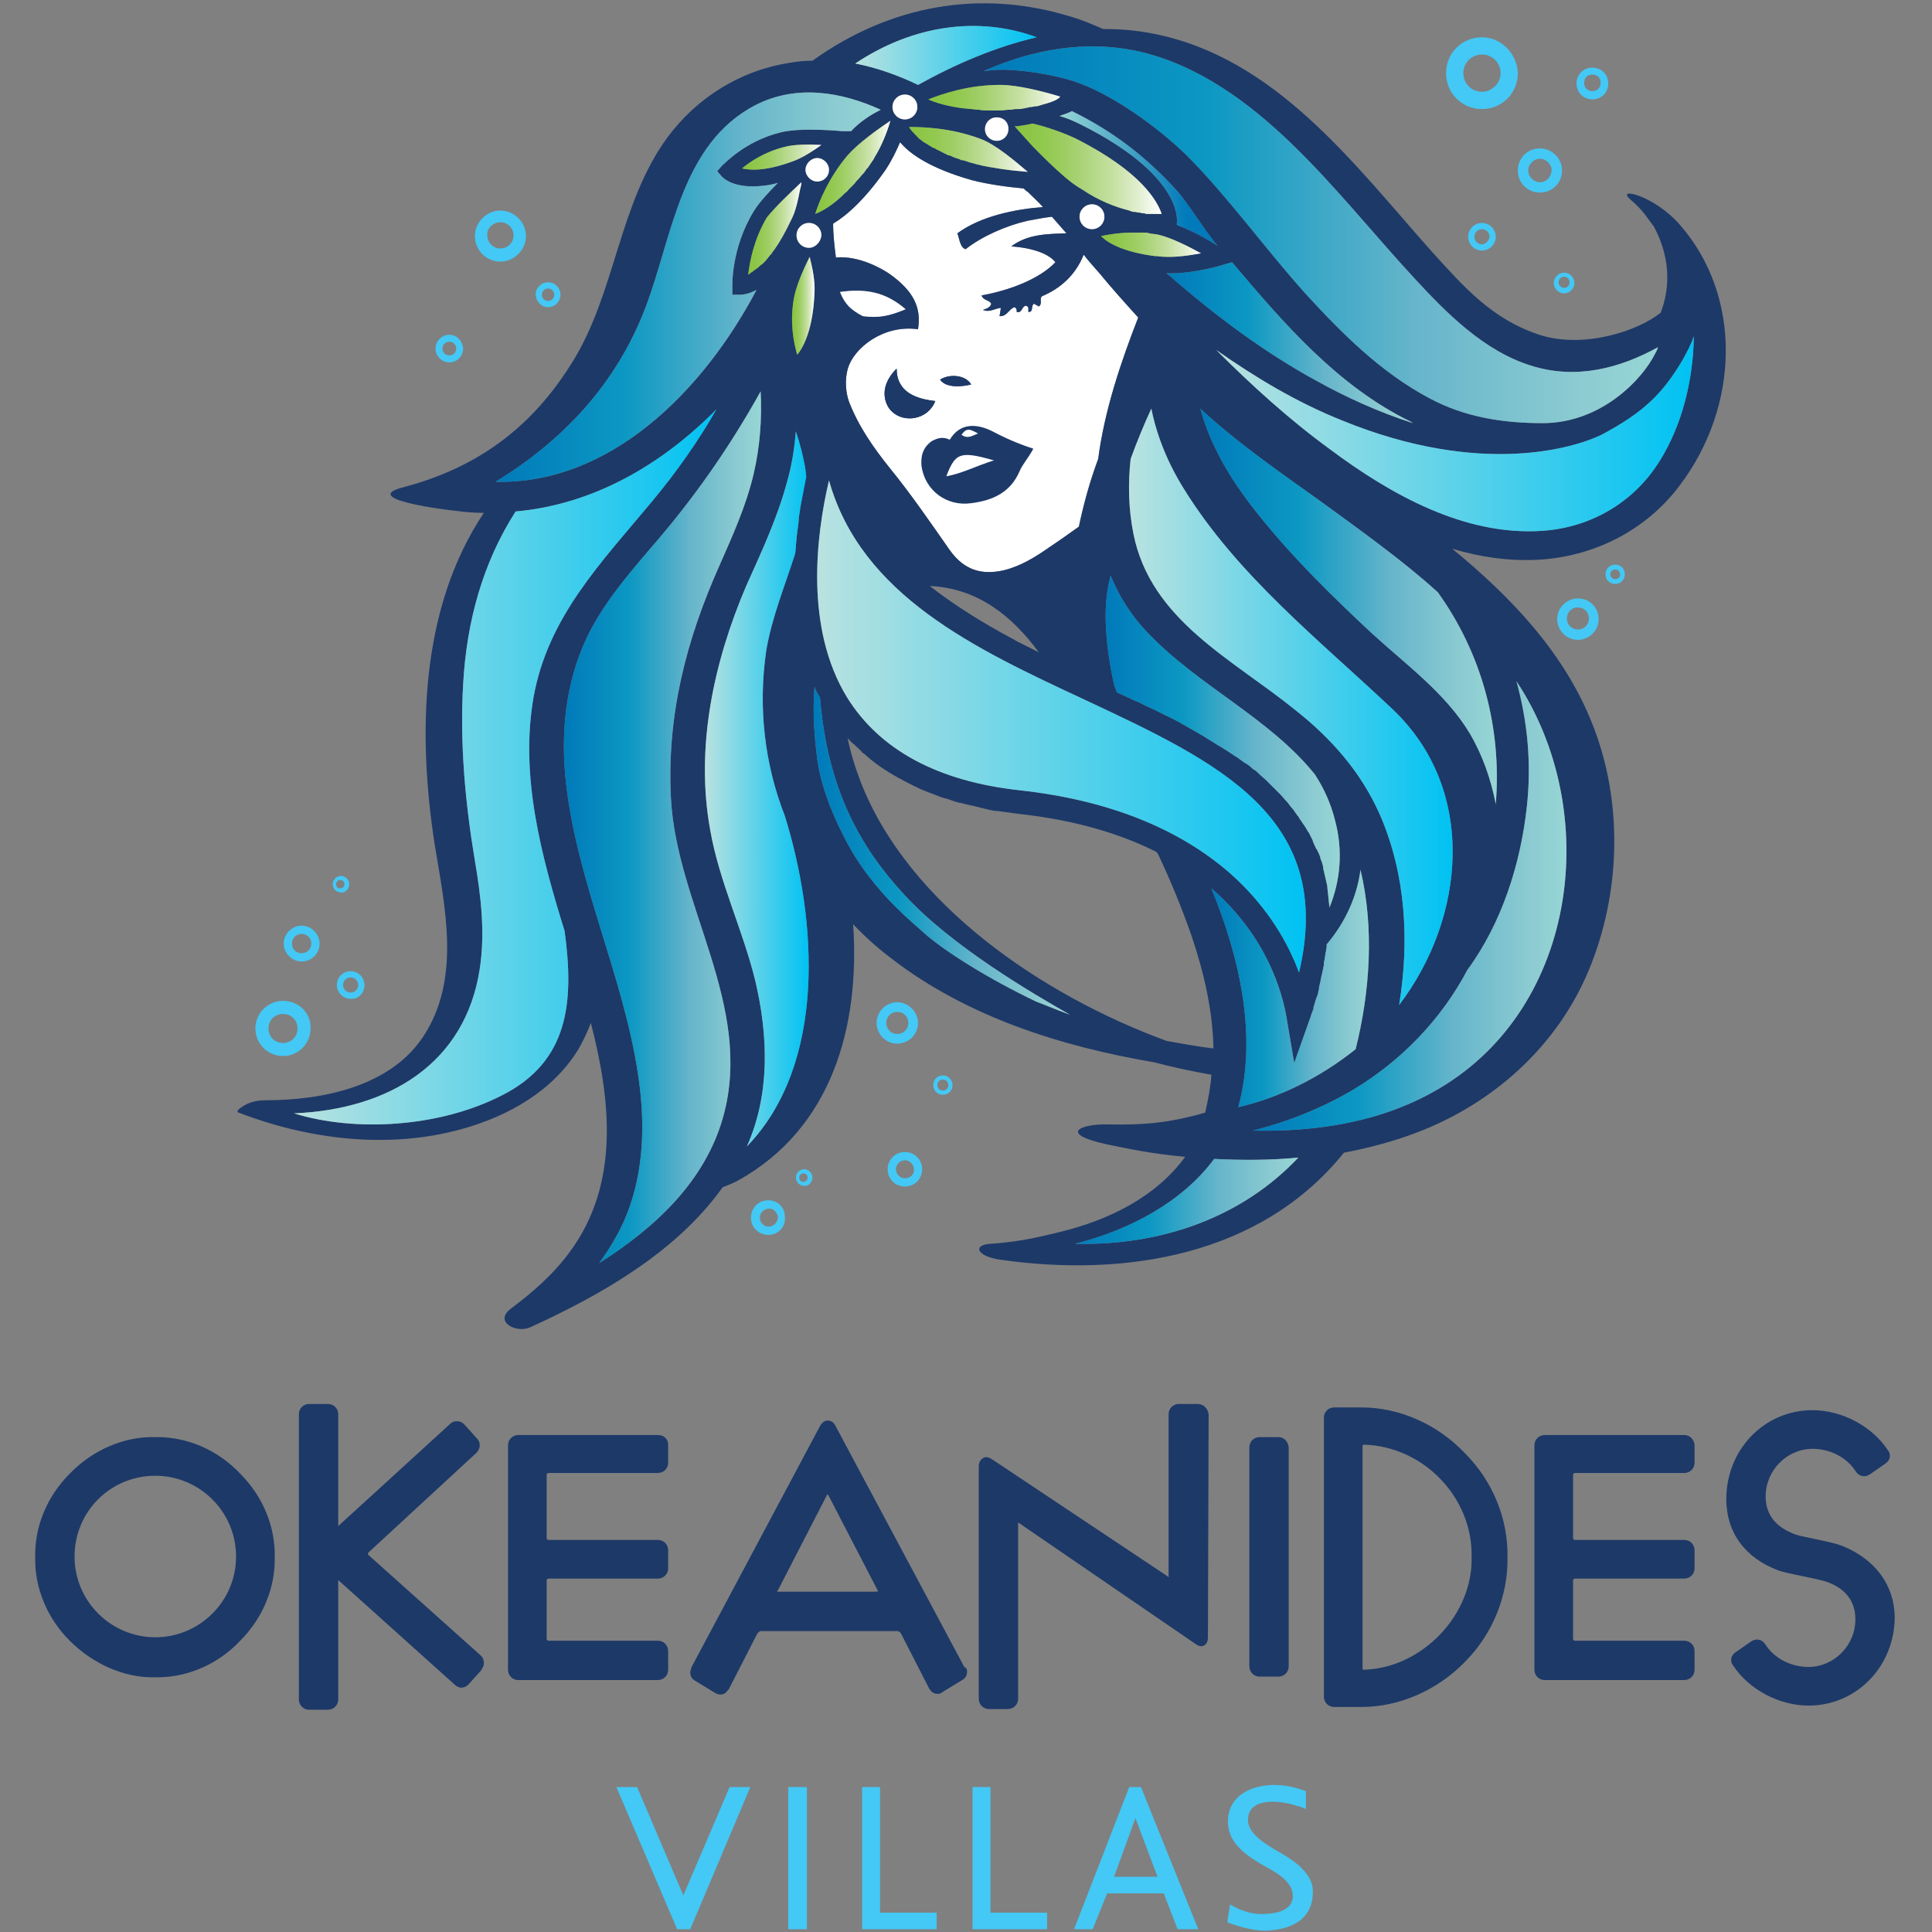 <?xml version="1.0" encoding="utf-8"?>
<!-- Generator: Adobe Illustrator 27.0.1, SVG Export Plug-In . SVG Version: 6.00 Build 0)  -->
<svg version="1.1" id="Layer_1" xmlns="http://www.w3.org/2000/svg" xmlns:xlink="http://www.w3.org/1999/xlink" x="0px" y="0px"
	 viewBox="0 0 279.9 279.9" style="enable-background:new 0 0 279.9 279.9;" xml:space="preserve">
<rect x="0" y="0" width="279.9" height="279.9" fill="#808080" stroke="none"/>
<style type="text/css">
	.st0{fill:#FFFFFF;}
	.st1{fill:#44C8F5;}
	.st2{fill:#1D3968;}
	.st3{fill:url(#SVGID_1_);}
	.st4{fill:url(#SVGID_00000152236717806203088580000015837665288961893551_);}
	.st5{fill:url(#SVGID_00000175300062962699701390000001578951748957063311_);}
	.st6{fill:url(#SVGID_00000131348066887330024010000010881932839624610197_);}
	.st7{fill:url(#SVGID_00000131330255042476111380000013822487348643154111_);}
	.st8{fill:url(#SVGID_00000099643258777098254980000014393004511262992259_);}
	.st9{fill:url(#SVGID_00000019658256806549938380000013876701755256243863_);}
	.st10{fill:url(#SVGID_00000053517995788151596870000011292956193632007298_);}
	.st11{fill:url(#SVGID_00000093160696332976335720000012213855576614992051_);}
	.st12{fill:url(#SVGID_00000122705871910318186040000008935605103627773104_);}
	.st13{fill:url(#SVGID_00000055706560388345503930000006224609815391750538_);}
	.st14{fill:url(#SVGID_00000009591125897659596010000009569510274455474576_);}
	.st15{fill:url(#SVGID_00000061457788751497711920000008996456004860926614_);}
	.st16{fill:url(#SVGID_00000069369994957838221270000002262334807391221666_);}
	.st17{fill:url(#SVGID_00000061470595461349964720000004997283901856578193_);}
	.st18{fill:url(#SVGID_00000141451119572083184380000008268475113918451329_);}
	.st19{fill:url(#SVGID_00000165228664649869511470000016459241737616290450_);}
	.st20{fill:url(#SVGID_00000105399566365413011440000005648084402682056860_);}
	.st21{fill:url(#SVGID_00000097471240335750085270000004307536484879436473_);}
	.st22{fill:url(#SVGID_00000027580364340578873530000000338815249067532964_);}
	.st23{fill:url(#SVGID_00000035519503681852832340000004638779555784034485_);}
	.st24{fill:url(#SVGID_00000133514322846554728840000016577826730748045984_);}
	.st25{fill:url(#SVGID_00000000921254317514034000000017577872341369314460_);}
	.st26{fill:url(#SVGID_00000031193389839881992860000002132742794899580084_);}
	.st27{fill:url(#SVGID_00000138554658431445141290000015959356047105086893_);}
</style>
<path class="st0" d="M130.4,20.6c1.4,1.7,4.4,3.8,10.4,5.5c2.3,0.6,5.2,1,7.5,1.2c0.2,0.2,0.4,0.4,0.6,0.5c0.7,0.7,1.5,1.4,2.2,2.2
	c-4,0.3-9,1.3-12.4,3.8c0.3,0.8,0.4,2.1,1.2,2.3c2.4-1.9,5.9-3.4,8.9-4.1c1.5-0.3,2.7-0.5,3.6-0.6c0.7,0.8,1.4,1.6,2.1,2.4
	c-2.8,0.1-5.6,0.1-8,1.9c0,0,4.8,0.2,6.4,2.3c-2.4,2.5-6.8,4.1-10.7,4.8c0.3,0.8,1.1,0.6,1.4,1.2c-0.1,0.5-0.6,0.7-1.2,0.9
	c1,0.4,1.7-0.2,2.6-0.3c-0.1,0.5-0.1,0.8-0.2,1.2c1.1,0.1,1.4-1.1,2.2-1.3c0.3,0.2,0.3,0.4,0.3,0.7c0.8,0.2,0.7-0.8,1.3-0.9
	c0.6,0.1,0.3,0.6,0.4,0.9c0.8,0,0.3-0.9,0.8-1.2c0.2,0.1,0.5,0.3,0.7,0.4c0.6-0.4,0-1.2,0.5-1.5c2.6-1.1,4.8-3,6-6
	c0.7,0.9,1.5,1.8,2.3,2.7c1.8,2.2,3.7,4.3,5.6,6.4c-2.5,6.4-4.9,13.5-5.8,20.5c-1.2,3.2-2.1,6.5-2.8,9.8c-1.4,1-2.8,2-4.3,3
	c-2,1.4-4.1,2.7-6.5,3.3c-3.4,0.8-5.9-0.1-7.9-2.9c-2.8-4-5.6-8.1-8.7-11.9c-2.4-3-4.5-6-5.9-9.6c-0.5-1.4-0.6-3.2-0.2-4.7
	c0.9-3.2,5.3-6.5,10.2-5.8c0.5-3.1-0.6-5.5-4.1-8c-1-0.7-4.4-2.7-7.8-2.4c-0.2-1.6-0.4-3.3-0.4-4.9c2-1.2,4.6-3.5,7.6-7.8
	C129.1,23.4,129.8,22,130.4,20.6z"/>
<g>
	<polygon class="st1" points="99,274.6 92.3,258.9 89.3,258.9 98.1,279.5 100,279.5 108.7,258.9 105.7,258.9 	"/>
	<rect x="114.2" y="258.9" class="st1" width="2.7" height="20.6"/>
	<polygon class="st1" points="127.5,258.9 124.9,258.9 124.9,279.5 135.7,279.5 135.7,277.1 127.5,277.1 	"/>
	<polygon class="st1" points="143.5,258.9 140.9,258.9 140.9,279.5 151.7,279.5 151.7,277.1 143.5,277.1 	"/>
	<path class="st1" d="M163.6,258.9l-8,20.6h2.7l2.1-5.2h8.2l2,5.2h3l-8.3-20.6H163.6z M161.4,271.9l3.1-8.5l3.2,8.5H161.4z"/>
	<path class="st1" d="M185.8,268.6c-1.7-1-5-2.7-5-4.9c0-3.5,4.9-2.8,7-2.1c0.5,0.1,1,0.3,1.4,0.5v-2.6c-1.6-0.6-3.1-0.9-4.6-0.9
		c-3.4,0-6.7,1.6-6.7,5.3c0,2.9,2.2,4.6,4.7,6.1c1.7,1,4.7,2.3,4.7,4.7c0,2.4-3.2,2.6-4.6,2.6c-1.5,0-3.2-0.6-4.5-1.4l-0.4,2.6
		c1.6,0.6,3.7,1.2,5.3,1.2c2.4,0,7.1-0.7,7.1-5.6C190.3,271.6,187.7,269.7,185.8,268.6z"/>
</g>
<g>
	<path class="st2" d="M95.3,207.9H75.1c-0.8,0-1.5,0.6-1.5,1.5v32.5c0,0.8,0.6,1.5,1.5,1.5h20.2c0.8,0,1.5-0.6,1.5-1.5v-2.7
		c0-0.8-0.6-1.5-1.5-1.5H79.5c-0.2,0-0.3-0.1-0.3-0.3V229c0-0.2,0.1-0.3,0.3-0.3h15.8c0.8,0,1.5-0.6,1.5-1.5v-2.6
		c0-0.8-0.6-1.5-1.5-1.5H79.5c-0.2,0-0.3-0.1-0.3-0.3v-9.1c0-0.2,0.1-0.3,0.3-0.3h15.8c0.8,0,1.5-0.6,1.5-1.5v-2.6
		C96.8,208.5,96.2,207.9,95.3,207.9z"/>
	<path class="st2" d="M244,207.9h-20.2c-0.8,0-1.5,0.6-1.5,1.5v32.5c0,0.8,0.6,1.5,1.5,1.5H244c0.8,0,1.5-0.6,1.5-1.5v-2.7
		c0-0.8-0.6-1.5-1.5-1.5h-15.8c-0.2,0-0.3-0.1-0.3-0.3V229c0-0.2,0.1-0.3,0.3-0.3H244c0.8,0,1.5-0.6,1.5-1.5v-2.6
		c0-0.8-0.6-1.5-1.5-1.5h-15.8c-0.2,0-0.3-0.1-0.3-0.3v-9.1c0-0.2,0.1-0.3,0.3-0.3H244c0.8,0,1.5-0.6,1.5-1.5v-2.6
		C245.4,208.5,244.8,207.9,244,207.9z"/>
	<path class="st2" d="M139.7,241.5l-18.7-35c-0.1-0.2-0.4-0.7-1.1-0.7c-0.6,0-1,0.6-1.1,0.8l-18.6,34.9l-0.1,0.3
		c0,0.2-0.1,0.3-0.1,0.5c0,0.5,0.2,0.9,0.7,1.2l2.8,1.7c0.3,0.2,0.6,0.3,0.9,0.3c0.7,0,1-0.6,1.2-0.8l4.1-8c0.2-0.3,0.4-0.4,0.6-0.4
		h19.6c0.4,0,0.5,0.2,0.6,0.3l4.1,8c0.4,0.7,0.9,0.8,1.2,0.8c0.4,0,0.6-0.1,0.8-0.3l2.8-1.7c0.5-0.3,0.7-0.7,0.7-1.2
		c0-0.2,0-0.3-0.1-0.5L139.7,241.5z M127.2,230.5c0,0-0.1,0.1-0.2,0.1h-14.2c-0.1,0-0.2,0-0.2,0l0,0l0,0l0,0c0-0.1,0-0.1,0.1-0.2
		l7.1-13.8c0-0.1,0.1-0.1,0.1-0.1s0,0.1,0.1,0.1L127.2,230.5C127.2,230.4,127.2,230.5,127.2,230.5z"/>
	<path class="st2" d="M22.8,208.2c-0.1,0-0.2,0-0.3,0c-4.5-0.1-9,1.8-12.4,5.3c-3.3,3.3-5.1,7.7-5,12.1c-0.1,4.4,1.7,8.8,5,12.1
		s7.7,5.3,12,5.3c0.1,0,0.2,0,0.3,0c0.1,0,0.2,0,0.4,0l0,0c4.4,0,8.8-1.9,12-5.3c3.3-3.3,5.1-7.7,5-12.1c0.1-4.4-1.7-8.8-5-12.1
		C31.6,210.1,27.2,208.2,22.8,208.2z M22.5,237.2c-6.4,0-11.7-5.2-11.7-11.7s5.2-11.7,11.7-11.7c6.4,0,11.7,5.2,11.7,11.7
		S28.9,237.2,22.5,237.2z"/>
	<path class="st2" d="M69.6,239.8l-16.2-14.5c-0.1-0.1-0.1-0.2-0.1-0.2c0-0.1,0.1-0.2,0.1-0.2L69,210.5c0.3-0.3,0.5-0.7,0.5-1.1
		c0-0.4-0.1-0.7-0.4-1l-1.8-2c-0.2-0.2-0.5-0.5-1.1-0.5c-0.4,0-0.7,0.1-1,0.4L49.1,221l-0.1,0.1V221v-16.1c0-0.8-0.6-1.5-1.5-1.5
		h-2.7c-0.8,0-1.5,0.6-1.5,1.5v41.3c0,0.8,0.6,1.5,1.5,1.5h2.7c0.8,0,1.5-0.6,1.5-1.5V229c0-0.1,0-0.1,0-0.1l0.1,0.1l16.7,15
		c0.3,0.3,0.7,0.5,1,0.5c0.6,0,0.9-0.3,1.1-0.5l1.8-2l0.1-0.2c0.2-0.3,0.3-0.5,0.3-0.9C70.1,240.2,69.7,239.9,69.6,239.8z"/>
	<path class="st2" d="M197.2,203.9c-0.1,0-0.3,0-0.4,0h-3.5c-0.8,0-1.5,0.6-1.5,1.5v40.4c0,0.8,0.6,1.5,1.5,1.5h3.5
		c0.1,0,0.3,0,0.4,0c5.5,0,11-2.4,15-6.5c4.1-4.1,6.3-9.7,6.2-15.2c0.1-5.5-2.1-11-6.2-15.1C208.2,206.3,202.7,203.9,197.2,203.9z
		 M197.7,241.9c-0.3,0-0.3,0-0.3-0.3v-32c0-0.3,0-0.3,0.3-0.3c8.6,0.3,15.7,7.7,15.5,16.3C213.4,233.9,206.1,241.6,197.7,241.9z"/>
	<path class="st2" d="M173.5,203.4h-2.7c-0.8,0-1.5,0.6-1.5,1.5v23.4c0,0.1,0,0.2,0,0.2s-0.1,0-0.1-0.1l-25.5-17
		c-0.3-0.2-0.6-0.3-0.8-0.3c-0.5,0-1.1,0.5-1.1,1.3v33.7c0,0.8,0.6,1.5,1.5,1.5h2.7c0.8,0,1.5-0.6,1.5-1.5v-25.4c0-0.1,0-0.1,0-0.1
		s0.1,0,0.2,0.1l25.4,17.4c0.3,0.2,0.6,0.4,0.9,0.4c0.2,0,1-0.1,1-1.3l0.1-32.3C175,204.1,174.4,203.4,173.5,203.4z"/>
	<path class="st2" d="M185.2,208.2h-2.7c-0.8,0-1.5,0.6-1.5,1.5v31.7c0,0.8,0.6,1.5,1.5,1.5h2.7c0.8,0,1.5-0.6,1.5-1.5v-31.7
		C186.6,208.8,186,208.2,185.2,208.2z"/>
	<path class="st2" d="M267,224c-1-0.4-2.5-0.7-3.9-1c-1.3-0.3-2.7-0.5-3.5-0.9c-2.6-1.1-3.8-2.9-3.8-5.3c0-3.8,3.1-6.9,6.8-6.9
		c2.5,0,4.9,1.2,6.2,3.2c0.5,0.8,1.3,1,2.1,0.5l2.3-1.6c0.4-0.3,0.6-0.7,0.6-1.1c0-0.3-0.1-0.6-0.3-0.8c-2.2-3.4-6.6-5.8-10.9-5.8
		c-7,0-12.5,5.7-12.5,12.9c0,4.8,2.7,8.5,7.5,10.3c0.8,0.3,2,0.5,3.3,0.8c1.4,0.3,3.1,0.6,4.1,1c2.5,1,3.8,2.8,3.8,5.3
		c0,3.8-3.1,6.9-6.8,6.9c-2.5,0-4.9-1.2-6.2-3.2c-0.5-0.8-1.3-1-2.1-0.5l-2.3,1.6c-0.4,0.3-0.6,0.7-0.6,1.1c0,0.3,0.1,0.6,0.3,0.8
		c2.2,3.4,6.6,5.8,10.9,5.8c7,0,12.5-5.7,12.5-12.9C274.4,229.7,271.8,226,267,224z"/>
</g>
<path class="st2" d="M121.7,25.7L121.7,25.7L121.7,25.7L121.7,25.7z"/>
<path class="st1" d="M214.7,5.4c-2.9,0-5.2,2.3-5.2,5.2s2.3,5.2,5.2,5.2s5.2-2.3,5.2-5.2C219.8,7.8,217.5,5.4,214.7,5.4z
	 M214.7,13.3c-1.5,0-2.7-1.2-2.7-2.7s1.2-2.7,2.7-2.7s2.7,1.2,2.7,2.7S216.1,13.3,214.7,13.3z"/>
<path class="st1" d="M41,145c-2.2,0-4,1.8-4,4s1.8,4,4,4s4-1.8,4-4C45.1,146.8,43.3,145,41,145z M41,151.1c-1.2,0-2.1-0.9-2.1-2.1
	c0-1.2,0.9-2.1,2.1-2.1c1.2,0,2.1,0.9,2.1,2.1C43.1,150.2,42.2,151.1,41,151.1z"/>
<path class="st1" d="M230.7,9.8c-1.3,0-2.3,1-2.3,2.3s1,2.3,2.3,2.3s2.3-1,2.3-2.3S232,9.8,230.7,9.8z M230.7,13.2
	c-0.7,0-1.2-0.5-1.2-1.2s0.5-1.2,1.2-1.2s1.2,0.5,1.2,1.2S231.4,13.2,230.7,13.2z"/>
<path class="st1" d="M130,145.2c-1.6,0-3,1.3-3,3c0,1.6,1.3,3,3,3c1.6,0,3-1.3,3-3C133,146.6,131.6,145.2,130,145.2z M130,149.8
	c-0.9,0-1.6-0.7-1.6-1.6c0-0.9,0.7-1.6,1.6-1.6c0.9,0,1.6,0.7,1.6,1.6S130.9,149.8,130,149.8z"/>
<path class="st1" d="M65.1,48.5c-1.1,0-2,0.9-2,2s0.9,2,2,2s2-0.9,2-2C67,49.4,66.2,48.5,65.1,48.5z M65.1,51.5c-0.6,0-1-0.5-1-1
	c0-0.6,0.5-1,1-1c0.6,0,1,0.5,1,1C66.1,51.1,65.6,51.5,65.1,51.5z"/>
<path class="st1" d="M226.6,39.5c-0.8,0-1.5,0.7-1.5,1.5s0.7,1.5,1.5,1.5s1.5-0.7,1.5-1.5S227.4,39.5,226.6,39.5z M226.6,41.7
	c-0.4,0-0.8-0.3-0.8-0.8c0-0.4,0.3-0.8,0.8-0.8c0.4,0,0.8,0.3,0.8,0.8C227.4,41.4,227,41.7,226.6,41.7z"/>
<path class="st1" d="M111.1,173.9c-1.4,0.1-2.4,1.3-2.3,2.7s1.3,2.4,2.7,2.3c1.4-0.1,2.4-1.3,2.2-2.7
	C113.7,174.8,112.5,173.8,111.1,173.9z M111.5,177.7c-0.7,0.1-1.4-0.5-1.4-1.2c-0.1-0.7,0.5-1.3,1.2-1.4c0.7-0.1,1.3,0.5,1.4,1.2
	C112.7,177,112.2,177.6,111.5,177.7z"/>
<path class="st1" d="M214.7,32.3c-1.1,0-2,0.9-2,2s0.9,2,2,2s2-0.9,2-2S215.8,32.3,214.7,32.3z M214.7,35.4c-0.6,0-1.1-0.5-1.1-1.1
	s0.5-1.1,1.1-1.1s1.1,0.5,1.1,1.1C215.7,34.9,215.2,35.4,214.7,35.4z"/>
<path class="st1" d="M223.1,21.5c-1.8,0-3.2,1.4-3.2,3.2c0,1.8,1.4,3.2,3.2,3.2s3.2-1.4,3.2-3.2S224.8,21.5,223.1,21.5z M223.1,26.4
	c-0.9,0-1.7-0.8-1.7-1.7c0-0.9,0.8-1.7,1.7-1.7s1.7,0.8,1.7,1.7C224.7,25.7,224,26.4,223.1,26.4z"/>
<path class="st1" d="M136.6,155.8c-0.8,0-1.4,0.6-1.4,1.4c0,0.8,0.6,1.4,1.4,1.4c0.8,0,1.4-0.6,1.4-1.4
	C138,156.5,137.4,155.8,136.6,155.8z M136.6,158c-0.4,0-0.8-0.3-0.8-0.8c0-0.4,0.3-0.8,0.8-0.8c0.4,0,0.8,0.3,0.8,0.8
	C137.4,157.7,137,158,136.6,158z"/>
<path class="st1" d="M228.6,86.7c-1.6,0-3,1.3-3,3c0,1.6,1.3,3,3,3c1.6,0,3-1.3,3-3S230.3,86.7,228.6,86.7z M228.6,91.2
	c-0.9,0-1.6-0.7-1.6-1.6s0.7-1.6,1.6-1.6c0.9,0,1.6,0.7,1.6,1.6C230.2,90.5,229.5,91.2,228.6,91.2z"/>
<path class="st1" d="M234,81.8c-0.8,0-1.4,0.6-1.4,1.4s0.6,1.4,1.4,1.4c0.8,0,1.4-0.6,1.4-1.4S234.8,81.8,234,81.8z M234,83.9
	c-0.4,0-0.7-0.3-0.7-0.7c0-0.4,0.3-0.7,0.7-0.7s0.7,0.3,0.7,0.7C234.8,83.6,234.4,83.9,234,83.9z"/>
<path class="st1" d="M46.3,136.7c0-1.4-1.2-2.6-2.6-2.6c-1.4,0-2.6,1.2-2.6,2.6c0,1.4,1.2,2.6,2.6,2.6S46.3,138.2,46.3,136.7z
	 M42.3,136.7c0-0.8,0.6-1.4,1.4-1.4c0.8,0,1.4,0.6,1.4,1.4c0,0.8-0.6,1.4-1.4,1.4C42.9,138.1,42.3,137.5,42.3,136.7z"/>
<path class="st1" d="M52.8,142.7c0-1.1-0.9-2-2-2s-2,0.9-2,2s0.9,2,2,2C51.9,144.8,52.8,143.9,52.8,142.7z M49.7,142.7
	c0-0.6,0.5-1.1,1.1-1.1s1.1,0.5,1.1,1.1s-0.5,1.1-1.1,1.1S49.7,143.3,49.7,142.7z"/>
<path class="st1" d="M50.6,128.1c0-0.7-0.6-1.2-1.2-1.2c-0.7,0-1.2,0.6-1.2,1.2c0,0.7,0.6,1.2,1.2,1.2
	C50,129.4,50.6,128.8,50.6,128.1z M48.7,128.1c0-0.4,0.3-0.6,0.6-0.6c0.4,0,0.6,0.3,0.6,0.6c0,0.4-0.3,0.6-0.6,0.6
	C49,128.8,48.7,128.5,48.7,128.1z"/>
<path class="st1" d="M117.7,170.6c0-0.7-0.6-1.2-1.2-1.2c-0.7,0-1.2,0.6-1.2,1.2c0,0.7,0.6,1.2,1.2,1.2
	C117.1,171.9,117.7,171.3,117.7,170.6z M115.8,170.6c0-0.4,0.3-0.6,0.6-0.6c0.4,0,0.6,0.3,0.6,0.6c0,0.4-0.3,0.6-0.6,0.6
	C116.1,171.3,115.8,171,115.8,170.6z"/>
<path class="st1" d="M72.5,37.9c2,0,3.7-1.7,3.7-3.7s-1.7-3.7-3.7-3.7s-3.7,1.7-3.7,3.7S70.4,37.9,72.5,37.9z M72.5,32.2
	c1.1,0,1.9,0.9,1.9,1.9c0,1.1-0.9,1.9-1.9,1.9c-1.1,0-1.9-0.9-1.9-1.9C70.5,33.1,71.4,32.2,72.5,32.2z"/>
<path class="st1" d="M79.4,44.5c1,0,1.8-0.8,1.8-1.8s-0.8-1.8-1.8-1.8s-1.8,0.8-1.8,1.8C77.7,43.7,78.4,44.5,79.4,44.5z M79.4,41.8
	c0.5,0,0.9,0.4,0.9,0.9s-0.4,0.9-0.9,0.9s-0.9-0.4-0.9-0.9S78.9,41.8,79.4,41.8z"/>
<path class="st1" d="M131.1,166.9c-1.4,0-2.5,1.1-2.5,2.5s1.1,2.5,2.5,2.5s2.5-1.1,2.5-2.5S132.5,166.9,131.1,166.9z M131.1,170.7
	c-0.7,0-1.3-0.6-1.3-1.3s0.6-1.3,1.3-1.3s1.3,0.6,1.3,1.3C132.5,170.1,131.9,170.7,131.1,170.7z"/>
<g>
	<path class="st2" d="M137.6,63.7c-1.1-0.5-1.8-0.2-2.6,0.2c-1.4,1-1.6,2.3-1.5,3.6c0.5,3.6,3.7,5.9,7.2,5.4c3.2-0.4,5.7-1.6,7-4.6
		c0.4-1,1.4-2.1,2-3.3c-2.2-0.7-4.2-1.6-6.1-2.6C141.5,61.4,139.1,61.2,137.6,63.7z M141.7,62.8c-1,0.4-1.5,0.8-2.4,0.2
		C140.1,61.8,140.7,62.3,141.7,62.8z M144,66.7c-2.6,0.8-4.6,1.9-6.9,2.3C138.4,65.6,139.1,65.3,144,66.7z"/>
	<path class="st2" d="M129.9,53.4c-2.9,2.9-1.5,5.5-0.7,6.2c1.7,1.7,5.2,1.3,6.3-1.5C132.7,57.8,129.9,56.8,129.9,53.4z"/>
	<path class="st2" d="M140.7,55.7c-0.9-1.5-3.3-1.5-4.5-0.7C137.1,56.3,139.5,56,140.7,55.7z"/>
	<path class="st2" d="M243.4,32.6c-3.7-4.3-9.4-5.6-7.2-3.7c2,1.7,2.5,2.8,3.4,3.9c2.4,4.5,2.4,8.8,1,12.5
		c-3.2,2.6-11.1,5.3-17.6,3.2c-6.9-2.3-10.9-6.9-15.7-12.2c-11.2-12.6-22.5-27.9-40.1-31.4c-2.5-0.5-4.9-0.7-7.4-0.7
		c-1.8-0.8-3.3-1.4-4.7-1.8c-13-4-26.1-1.7-37.4,6.4c-1.1,0-2.2,0.1-3.3,0.3c-7.1,1.1-13.4,5-17.7,10.8c-7.1,9.7-7.5,22.5-13.8,32.6
		C78.1,60.2,71,67.3,58.4,70.6c-6.5,1.7,6.4,3.3,7.6,3.4c1.4,0.2,2.8,0.3,4.1,0.3c-9.3,13.9-9.6,32.2-7.1,48.2
		c1.5,9.1,3.8,19.4-1.7,27.7c-4.7,7.1-14.3,9.2-22.8,9.2c-1,0-2.2,0.2-3,0.7c-0.2,0.1-1.6,0.9-0.9,1.1c11.7,4.5,25.3,5.7,37.1,0.7
		c4.9-2.1,9.3-5.3,12.1-9.9c0.7-1.2,1.3-2.5,1.8-3.8c2.9,11.2,4.2,23.3-3,33.1c-2.4,3.3-5.4,5.9-8.6,8.3c-2.5,1.9,0.8,3.6,2.8,2.7
		c10.3-4.7,21.2-10.9,27.9-20.3c0.8-0.3,1.5-0.6,2.1-0.9c13.8-7.6,17.8-22.5,16.8-37.2c1.7,1.8,3.6,3.5,5.6,5
		c10.9,8.4,24.5,12.7,38,15c2.7,0.7,5.4,1.3,8.3,1.8c-0.1,1.7-0.5,3.8-0.9,5.5c-5.3,1.5-8.8,1.8-14.1,1.7c-3.8-0.1-7.4,1.3-0.1,2.9
		c3,0.6,6,1.3,11.3,1.8c-4.3,5.9-11.2,9.2-18.2,10.9c-1.8,0.4-5.2,1.4-10.1,1.7c-2.5,0.2-1.9,1.8,1.5,2.3
		c18.2,2.6,37.8-0.6,49.8-15.5c3.6-0.7,7.1-1.6,10.5-2.9c11.1-4.2,20.4-12.5,25-23.6s5-24.3,0.5-35.6c-4.1-10.4-11.8-18.4-20.3-25.4
		c4,1.2,8.1,1.8,12.3,1.6c8.1-0.4,15.7-4.2,20.6-10.7C252.1,58.8,252.4,42.9,243.4,32.6z M165.2,7.5c8.5,2,15.8,7.4,22,13.4
		c6.3,6.1,11.7,12.9,17.6,19.3c4.7,5.1,10.2,10.7,17.1,12.8c6.4,2,12.7,0.4,18.3-2.7c-0.1,0.3-0.2,0.6-0.4,0.9
		c-1.8,3.7-7.8,10.1-16.3,10.1c-5.6,0-11.2-0.8-16.4-3.6c-7-3.7-12.7-9.4-18-15.2c-5.4-6-10.7-13.3-16.3-19.1
		c-3.8-4-10.7-9.2-16.3-11.3c-2.3-0.9-6.9-1.9-11.1-2c-0.1,0-0.2,0-0.3,0c-0.9,0-1.8,0.1-2.6,0.2C149.5,7.2,157.3,5.7,165.2,7.5z
		 M199.9,118c-2.7-6.1-7-11-12.2-15.1c-9.1-7.4-21-13-23.5-25.6c-0.7-3.5-0.8-7.2-0.4-10.8c0.9-2.5,1.9-4.9,3-7.3
		c0.8,4,2.4,7.9,4.7,11.6c7.8,12.6,19.6,21.9,30.2,31.9c12.4,11.7,10.6,30.3,1,42.9C204.2,136.4,203.7,126.7,199.9,118z
		 M175.5,128.7c8.1,7,10.3,15.2,10.9,18.8l1.1,6.5l2.2-6.2c0.2-0.5,0.3-1,0.5-1.4c0.1-0.2,0.1-0.3,0.1-0.5c0.1-0.3,0.2-0.6,0.3-1
		c0.1-0.2,0.1-0.4,0.2-0.5c0.1-0.3,0.2-0.6,0.2-0.8c0.1-0.2,0.1-0.4,0.1-0.6c0.1-0.3,0.1-0.5,0.2-0.8c0-0.2,0.1-0.4,0.1-0.6
		c0.1-0.3,0.1-0.5,0.2-0.8c0-0.2,0.1-0.4,0.1-0.6c0.1-0.2,0.1-0.5,0.1-0.7s0.1-0.4,0.1-0.5c0-0.2,0.1-0.5,0.1-0.7s0.1-0.4,0.1-0.5
		c0-0.2,0.1-0.5,0.1-0.7c0-0.1,0-0.2,0-0.3c0,0,0,0,0.1-0.1c2.6-3.1,4.3-6.8,4.8-10.7c2,8.4,1.4,17.6-0.7,26c-5,4-10.9,7-17,8.4
		C182.2,150.1,179.6,138.7,175.5,128.7z M158.2,29.6c1,0,1.8,0.8,1.8,1.8c0,1-0.8,1.8-1.8,1.8s-1.8-0.8-1.8-1.8
		C156.4,30.4,157.2,29.6,158.2,29.6z M155.2,26.4c-1.3-1-2.9-2.5-4.4-4l0,0l0,0c-0.7-0.7-1.4-1.4-2-2.1l0,0c-0.3-0.3-0.6-0.7-0.9-1
		l0,0c-0.3-0.3-0.6-0.7-0.9-1c0.1,0,0.2,0,0.3,0c0.7-0.1,1.5-0.2,2.3-0.4c2.1,0.5,4.4,1.3,6.3,2.2c9.5,4.8,11.8,9.1,12.4,10.9
		c-0.1,0-0.3,0-0.4,0c-0.1,0-0.1,0-0.2,0c-0.1,0-0.2,0-0.3,0s-0.2,0-0.3,0s-0.1,0-0.2,0c-0.1,0-0.3,0-0.4,0c-0.1,0-0.1,0-0.2,0
		c-0.2,0-0.3,0-0.5-0.1c-0.1,0-0.1,0-0.2,0c-0.2,0-0.4-0.1-0.5-0.1H165c-0.2,0-0.4-0.1-0.6-0.1h-0.1c-0.2,0-0.5-0.1-0.7-0.2l0,0
		c-2-0.5-4.4-1.4-6.9-3.1l0,0l0,0C156,27,155.6,26.7,155.2,26.4z M164.1,33.7L164.1,33.7c0.4,0,0.8,0,1.2,0c0.1,0,0.3,0,0.4,0
		c0.3,0,0.5,0,0.8,0.1c0.4,0.1,0.9,0.1,1.3,0.2c1.8,0.4,4.4,1.7,6.2,2.7c-1.6,0.3-3.7,0.6-5.4,0.5c-0.4,0-0.8-0.1-1.2-0.1h-0.1
		c-4.6-0.6-6.8-1.9-7.8-2.9C160.5,34,162.1,33.7,164.1,33.7z M170.5,32.6v-0.4c0.1-0.7,0.3-7-13.8-14.1c-1-0.5-2.1-1-3.2-1.3
		c0.6-0.2,1.2-0.4,1.8-0.7c5.9,2.9,10.6,6.5,15,11.3c2,2.2,4.1,5.9,6.1,8.2C175,34.7,172.7,33.4,170.5,32.6z M151.6,15L151.6,15
		c-0.5,0.1-0.9,0.3-1.4,0.4c0,0-0.1,0-0.2,0c-0.2,0-0.4,0.1-0.6,0.1c-0.1,0-0.1,0-0.2,0c-0.2,0.1-0.5,0.1-0.8,0.2c0,0,0,0-0.1,0
		c-0.3,0.1-0.6,0.1-0.9,0.1c-0.1,0-0.2,0-0.3,0c-0.2,0-0.5,0.1-0.7,0.1c-0.1,0-0.2,0-0.3,0c-0.3,0-0.7,0.1-1.1,0.1h-2.1
		c-0.3,0-0.7,0-1-0.1c-0.1,0-0.1,0-0.2,0c-0.3,0-0.7-0.1-1-0.1l0,0c-0.3,0-0.7-0.1-1-0.1c0,0,0,0-0.1,0c-2.4-0.3-4.3-0.9-5.1-1.3
		c2-0.8,5.8-2.1,10.4-2.1c2.5,0,6.1,0.9,8.7,1.7C153.3,14.4,152.6,14.7,151.6,15z M146.1,18.7c0,0.9-0.7,1.7-1.7,1.7
		c-0.9,0-1.7-0.7-1.7-1.7c0-0.9,0.7-1.7,1.7-1.7C145.4,17,146.1,17.7,146.1,18.7z M142,20.1c2.2,0.8,4.9,3.1,6.9,4.8
		c-1.1-0.1-2.4-0.2-3.7-0.4c-1.3-0.2-2.6-0.4-3.7-0.7c-0.4-0.1-0.7-0.2-1.1-0.3c-0.1,0-0.2-0.1-0.3-0.1c-0.3-0.1-0.5-0.2-0.8-0.2
		c-0.1,0-0.1,0-0.2-0.1c-0.3-0.1-0.6-0.2-0.9-0.3c-0.1,0-0.1-0.1-0.2-0.1c-0.2-0.1-0.4-0.2-0.6-0.2c-0.1,0-0.2-0.1-0.2-0.1
		c-0.2-0.1-0.4-0.2-0.6-0.3c-0.1,0-0.1-0.1-0.2-0.1c-0.2-0.1-0.4-0.2-0.6-0.3c-0.1,0-0.2-0.1-0.2-0.1c-0.1-0.1-0.2-0.1-0.4-0.2
		c-0.1,0-0.2-0.1-0.2-0.1c-0.2-0.1-0.3-0.2-0.5-0.3c-0.1-0.1-0.2-0.1-0.3-0.2c-0.1,0-0.1-0.1-0.2-0.1c-0.1-0.1-0.2-0.1-0.3-0.2
		c0,0-0.1,0-0.1-0.1c-0.3-0.2-0.6-0.4-0.8-0.7l0,0c-0.5-0.5-0.9-0.9-1.1-1.3C133.7,18.4,137.7,18.5,142,20.1z M131.1,17.3
		c-1,0-1.8-0.8-1.8-1.8s0.8-1.8,1.8-1.8s1.8,0.8,1.8,1.8C132.9,16.5,132.1,17.3,131.1,17.3z M130.4,20.6c1.4,1.7,4.4,3.8,10.4,5.5
		c2.3,0.6,5.2,1,7.5,1.2c0.2,0.2,0.4,0.4,0.6,0.5c0.7,0.7,1.5,1.4,2.2,2.2c-4,0.3-9,1.3-12.4,3.8c0.3,0.8,0.4,2.1,1.2,2.3
		c2.4-1.9,5.9-3.4,8.9-4.1c1.5-0.3,2.7-0.5,3.6-0.6c0.7,0.8,1.4,1.6,2.1,2.4c-2.8,0.1-5.6,0.1-8,1.9c0,0,4.8,0.2,6.4,2.3
		c-2.4,2.5-6.8,4.1-10.7,4.8c0.3,0.8,1.1,0.6,1.4,1.2c-0.1,0.5-0.6,0.7-1.2,0.9c1,0.4,1.7-0.2,2.6-0.3c-0.1,0.5-0.1,0.8-0.2,1.2
		c1.1,0.1,1.4-1.1,2.2-1.3c0.3,0.2,0.3,0.4,0.3,0.7c0.8,0.2,0.7-0.8,1.3-0.9c0.6,0.1,0.3,0.6,0.4,0.9c0.8,0,0.3-0.9,0.8-1.2
		c0.2,0.1,0.5,0.3,0.7,0.4c0.6-0.4,0-1.2,0.5-1.5c2.6-1.1,4.8-3,6-6c0.7,0.9,1.5,1.8,2.3,2.7c1.8,2.2,3.7,4.3,5.6,6.4
		c-2.5,6.4-4.9,13.5-5.8,20.5c-1.2,3.2-2.1,6.5-2.8,9.8c-1.4,1-2.8,2-4.3,3c-2,1.4-4.1,2.7-6.5,3.3c-3.4,0.8-5.9-0.1-7.9-2.9
		c-2.8-4-5.6-8.1-8.7-11.9c-2.4-3-4.5-6-5.9-9.6c-0.5-1.4-0.6-3.2-0.2-4.7c0.9-3.2,5.3-6.5,10.2-5.8c0.5-3.1-0.6-5.5-4.1-8
		c-1-0.7-4.4-2.7-7.8-2.4c-0.2-1.6-0.4-3.3-0.4-4.9c2-1.2,4.6-3.5,7.6-7.8C129.1,23.4,129.8,22,130.4,20.6z M160.9,83.4
		c1.2,2.9,2.9,5.7,5.3,8.2c7.4,7.8,17.6,12.3,24.3,20.6c1.3,2,2.3,4.2,2.9,6.6c1.2,4.4,0.8,8.8-0.8,12.7v-0.1
		c-0.1-1-0.2-1.9-0.3-2.8c0-0.1,0-0.1,0-0.2c-0.1-0.4-0.2-0.9-0.3-1.3l0,0c-0.1-0.4-0.2-0.9-0.3-1.3c0-0.1,0-0.1,0-0.2
		c-0.1-0.4-0.2-0.8-0.4-1.2c0,0,0,0,0-0.1c-0.1-0.4-0.3-0.8-0.5-1.2c0,0,0-0.1-0.1-0.1c-0.2-0.4-0.3-0.7-0.5-1.1v-0.1
		c-0.2-0.4-0.4-0.8-0.6-1.2c0,0,0-0.1-0.1-0.1c-0.2-0.4-0.4-0.7-0.6-1c0,0,0-0.1-0.1-0.1c-0.2-0.4-0.5-0.7-0.7-1.1
		c0,0,0-0.1-0.1-0.1c-0.2-0.3-0.5-0.7-0.7-1l-0.1-0.1c-0.3-0.3-0.5-0.7-0.8-1c0,0,0,0-0.1-0.1c-0.3-0.3-0.5-0.6-0.8-0.9l-0.1-0.1
		c-0.3-0.3-0.6-0.6-0.9-0.9l0,0c-0.3-0.3-0.6-0.6-0.9-0.9l-0.1-0.1c-0.3-0.3-0.7-0.6-1-0.9l0,0c-0.3-0.3-0.6-0.6-1-0.8l-0.1-0.1
		c-0.3-0.3-0.7-0.6-1.1-0.8l0,0c-0.4-0.3-0.7-0.5-1.1-0.8c-0.1,0-0.1-0.1-0.2-0.1c-0.7-0.5-1.5-1-2.3-1.5c-0.1,0-0.1-0.1-0.2-0.1
		c-0.8-0.5-1.6-1-2.4-1.5c-0.1,0-0.1-0.1-0.2-0.1c-0.8-0.5-1.6-0.9-2.4-1.4c-0.1,0-0.2-0.1-0.2-0.1c-0.8-0.5-1.7-0.9-2.5-1.3
		c-0.1,0-0.2-0.1-0.2-0.1c-0.4-0.2-0.8-0.4-1.2-0.6l0,0c-0.4-0.2-0.9-0.4-1.3-0.6c-0.1,0-0.2-0.1-0.2-0.1c-0.4-0.2-0.8-0.4-1.2-0.6
		c0,0,0,0-0.1,0c-0.4-0.2-0.9-0.4-1.3-0.6c-0.1,0-0.1-0.1-0.2-0.1c-0.4-0.2-0.9-0.4-1.3-0.6l0,0c-0.2-0.5-0.4-1.1-0.5-1.6
		c-0.6-2.8-1-5.6-1.1-8.4C160.1,87.4,160.4,85.3,160.9,83.4z M150.5,94.5c-0.8-0.4-1.6-0.8-2.4-1.2c-0.1,0-0.1-0.1-0.2-0.1
		c-0.4-0.2-0.8-0.4-1.1-0.6c-0.1,0-0.1-0.1-0.2-0.1c-4.3-2.3-8.3-4.8-11.9-7.6C141.6,85.2,146.6,89.2,150.5,94.5z M121.7,42.3
		c3.5-0.5,6.5-0.1,9.5,2.5c-2.4,1-3.9,1.3-6.2,1C123.3,44.9,122.4,44.1,121.7,42.3z M126.7,22.8c-0.1,0.2-0.2,0.4-0.3,0.5
		c-0.2,0.3-0.4,0.6-0.6,0.9c-0.1,0.1-0.1,0.2-0.2,0.2c-0.1,0.2-0.3,0.4-0.4,0.6c-0.1,0.1-0.1,0.1-0.2,0.2c-0.2,0.2-0.4,0.5-0.6,0.7
		l0,0c-0.2,0.2-0.4,0.4-0.6,0.7c-0.1,0.1-0.1,0.1-0.2,0.2s-0.3,0.3-0.4,0.4s-0.1,0.1-0.2,0.2c-0.2,0.2-0.3,0.4-0.5,0.5
		c-1.9,1.9-3.4,2.7-4.4,3.1c0.6-1.9,2-5.3,4.7-8.5c1.5-1.7,4.1-3.6,6.2-5l0,0C128.5,19.2,127.7,21.2,126.7,22.8z M118.4,26.3
		c-0.9,0-1.7-0.8-1.7-1.7c0-0.9,0.8-1.7,1.7-1.7c0.9,0,1.7,0.8,1.7,1.7C120.1,25.6,119.3,26.3,118.4,26.3z M115.3,23.2
		c-4.1,1.6-6.5,1.5-7.8,1.2c1.2-1,3.3-2.4,6.1-3.1c1.4-0.4,3.6-0.4,5.4-0.3C117.9,21.8,116.5,22.7,115.3,23.2z M116.1,26.4
		c0,0.4-0.1,0.7-0.2,1.1l0,0c-0.3,1.5-0.6,3.1-1.3,4.4c-0.8,1.7-1.6,3.1-2.3,4.1l0,0l0,0c-0.2,0.3-0.4,0.5-0.5,0.7
		c0,0,0,0.1-0.1,0.1c-0.4,0.5-0.7,0.9-1,1.2l0,0c-0.2,0.2-0.3,0.3-0.5,0.4c0,0,0,0-0.1,0.1c-0.3,0.3-0.6,0.5-0.9,0.7
		c0,0-0.1,0-0.1,0.1c-0.1,0.1-0.2,0.1-0.3,0.2c0,0-0.1,0-0.1,0.1c-0.1,0.1-0.2,0.1-0.3,0.2c0.2-1.8,0.8-5.1,2.7-8.3
		C112.3,30,114.5,27.9,116.1,26.4z M115,43.3c0.3-1.8,1.4-4.3,2.3-6.1c0.4,1.6,0.8,3.5,0.7,5.2c-0.2,5.3-1.6,7.9-2.5,9
		C115,49.7,114.4,46.8,115,43.3z M117.2,35.9c-1,0-1.8-0.8-1.8-1.8s0.8-1.8,1.8-1.8s1.8,0.8,1.8,1.8
		C118.9,35.1,118.1,35.9,117.2,35.9z M120.1,69.6c4.7,16.7,21.2,24.4,37.1,31.8c19.4,9.1,36.3,17,31,39.5c-2-5.4-5.4-10.3-9.9-14.3
		c-7.5-6.6-17.8-10.7-30.5-12.1c-12-1.3-20.4-5.9-25.1-13.5C116.6,91,118.2,77.7,120.1,69.6z M170.3,40.7c-0.4-0.4-0.9-0.8-1.3-1.1
		c0.2,0,0.4,0,0.6,0c3.6,0,7.6-1.2,7.8-1.3l1.1-0.3c7.6,9,15.4,18,25.9,23.1c0.1,0.1,0.2,0.1,0.3,0.2c-5-1.6-9.8-3.8-14.1-6.2
		C183.3,51.1,176.6,46.1,170.3,40.7z M150.2,5.4c-6,1.4-11.8,3.9-17.2,6.9c-2.9-1.4-6-2.5-9.1-3.1C132.3,3.6,141.8,2.3,150.2,5.4z
		 M93.5,44.6c3.9-10.2,5.1-23.8,16-29.4c5.9-3,12.4-1.9,18.1,0.7c-1.4,0.7-3,1.7-4.3,3.1l-1.3,0c-0.2,0-5.9-0.6-9,0.2
		c-5.2,1.3-8.2,4.7-8.4,4.8l-0.7,0.8l0.7,0.8c0.2,0.2,1.4,1.4,4.4,1.4c1,0,2.3-0.1,3.7-0.5c-1.3,1.3-2.7,2.8-3.5,4.1
		c-3.3,5.4-3.1,10.8-3.1,11v1.1h1.1c0,0,0,0,0.1,0c0.3,0,1.2-0.1,2.3-0.7c-7.8,14.8-21.3,28.2-37.8,27.8
		C81.6,63.8,89.3,55.6,93.5,44.6z M72.7,158.7c-9.2,4.7-21.4,5.3-30.1,2.6c13.9-0.6,24.8-7.3,26.9-20.9c0.8-5.2,0.2-10.5-0.7-15.7
		c-1.4-8.4-2.2-17-1.7-25.6c0.5-9,2.8-17.5,7.6-25c11.2-1,21.1-6.7,29.1-14.8c-2.7,4.7-5.8,9.1-9.3,13.3
		c-7.3,8.8-15.1,16.7-17.2,28.4c-2,11.4,1.1,22.9,4.5,33.9C83.2,145.2,82.4,153.8,72.7,158.7z M104.8,161.7
		c-2.6,9.4-9.8,16.1-18,21.3c1.9-2.6,3.5-5.4,4.5-8.4c2.1-6.2,2.1-12.8,1.1-19.2c-2.2-14.3-8.8-27.6-10.4-42c-0.8-7.1-0.1-14.4,3-21
		c2.3-4.8,5.7-8.8,9.1-12.8c6.3-7.2,11.6-14.8,16.1-22.9c0.2,4-0.1,8-1,11.9c-1.1,4.7-3.1,9.1-5,13.4c-4.8,10.8-7.6,21.6-7,33.6
		C98,131.2,109.2,145.6,104.8,161.7z M108.2,166.1c3.4-7.6,3.1-16.1,1.2-24.1c-1.8-7.3-5.2-14.3-6.5-21.7c-2.2-12,0.5-24.4,5.2-35.4
		c2.2-4.9,4.5-9.8,5.9-15c0.7-2.4,1.1-4.9,1.3-7.4c0.6,1.8,1.1,3.7,1.4,5.6c0,0.3,0.1,0.7,0.1,1c-0.2,1-0.4,2-0.6,3.1l0,0
		c-0.1,0.5-0.2,1-0.3,1.6v0.1c-0.1,0.6-0.2,1.1-0.2,1.7c-0.1,0.8-0.2,1.5-0.3,2.3c0,0.1,0,0.1,0,0.2c-0.1,0.7-0.1,1.4-0.2,2.1l0,0
		c-1.5,4.7-3.4,9.3-4.2,14.1c-1.2,8.3-0.2,16.5,2.7,23.9C118.4,133.3,119.8,154.1,108.2,166.1z M150.1,145.1
		c-6.9-3.3-13.3-7.3-16.3-10c-1.9-1.7-6.2-5.2-9.8-10.8c-1.2-1.9-4.8-8.3-5.6-14.3c-0.4-3.3-0.7-6.4-0.4-10.5
		c0.2,0.6,0.5,1.1,0.8,1.6l0,0c1.1,13.3,5.9,21.7,12.1,28.4c6.9,7.6,19,14.6,24.1,17.5C153.3,146.4,151.7,145.7,150.1,145.1z
		 M169,150.8c-18-6.6-37.4-19.8-44.3-37.5c-0.8-2.1-1.5-4.3-1.9-6.4c0.3,0.4,0.6,0.7,1,1c0.1,0.1,0.1,0.1,0.2,0.2
		c0.3,0.3,0.7,0.6,1,1c0.1,0,0.1,0.1,0.2,0.1c1.4,1.3,3,2.4,4.8,3.4c0.1,0.1,0.2,0.1,0.4,0.2c0.3,0.2,0.7,0.4,1.1,0.6
		c0.2,0.1,0.4,0.2,0.6,0.3c0.3,0.2,0.7,0.3,1,0.5c0.2,0.1,0.4,0.2,0.7,0.3c0.3,0.1,0.7,0.3,1,0.4s0.6,0.2,0.8,0.3
		c0.5,0.2,1,0.4,1.5,0.5c0.4,0.1,0.8,0.3,1.2,0.4c0.3,0.1,0.6,0.2,0.8,0.2c0.4,0.1,0.8,0.2,1.2,0.3c0.3,0.1,0.6,0.1,0.9,0.2
		c0.4,0.1,0.8,0.2,1.2,0.3c0.3,0.1,0.6,0.1,0.8,0.2c0.5,0.1,0.9,0.2,1.4,0.2c0.2,0,0.5,0.1,0.7,0.1c0.7,0.1,1.5,0.2,2.2,0.3
		c8.3,0.9,14.8,2.9,20,5.5c0.1,0.1,0.2,0.2,0.3,0.4c1.8,3.8,3.4,7.7,4.8,11.7c1.8,5.3,3.1,10.9,3.2,16.4
		C173.4,151.6,171.2,151.2,169,150.8z M155.7,180.2c8.1-2,15.7-6.2,20.2-12.3c4.1,0.2,8.2,0.2,12.2-0.2
		C180,176.3,168.4,180.5,155.7,180.2z M219.7,98.7c12.4,18.7,9,47.1-11.2,59c-8.1,4.8-17.5,6.3-27,6.1c5.1-1.3,9.9-3.2,14.5-5.9
		c7-4.2,12.8-10.2,16.6-17.4c5-6.8,7.7-15.4,8.6-23.6C221.9,110.6,221.3,104.5,219.7,98.7z M216.7,116.5c-0.7-3.6-1.9-7.1-3.8-10.3
		c-3.5-5.8-9.2-9.9-14.1-14.4c-5.8-5.4-11.4-10.9-16.3-17c-3.9-4.8-7.1-10-8.6-15.6c5.5,5.1,11.8,9.4,17.8,13.7
		c5.6,4.1,11.4,8.2,16.6,12.9C214.7,94.7,217.6,105.5,216.7,116.5z M240.5,66.7c-3.7,6-9.9,9.7-17,10.2
		c-11.3,0.8-22.1-5.3-30.8-11.8c-5.9-4.3-11.3-9.2-16.5-14.4c5.7,4,11.7,7.6,18.2,10.2c20.3,8.3,33.9,3.9,37.6,2.1
		c6.2-3.3,8.9-6,11.8-10.9c0.6-1.1,1.2-2.2,1.6-3.4C245.3,55.3,243.6,61.7,240.5,66.7z"/>
</g>
<path class="st2" d="M129.9,53.4c-2.9,2.9-1.5,5.5-0.7,6.2c1.7,1.7,5.2,1.3,6.3-1.5C132.7,57.8,129.9,56.8,129.9,53.4z"/>
<path class="st2" d="M140.7,55.7c-0.9-1.5-3.3-1.5-4.5-0.7C137.1,56.3,139.5,56,140.7,55.7z"/>
<linearGradient id="SVGID_1_" gradientUnits="userSpaceOnUse" x1="142.259" y1="247.988" x2="240.079" y2="247.988" gradientTransform="matrix(1 0 0 -1 0 282)">
	<stop  offset="6.342300e-04" style="stop-color:#007ABA"/>
	<stop  offset="0.335" style="stop-color:#0C98C3"/>
	<stop  offset="0.641" style="stop-color:#66B5CB"/>
	<stop  offset="0.871" style="stop-color:#8ACAD1"/>
	<stop  offset="1" style="stop-color:#97D6D5"/>
</linearGradient>
<path class="st3" d="M165.2,7.5c8.5,2,15.8,7.4,22,13.4c6.3,6.1,11.7,12.9,17.6,19.3c4.7,5.1,10.2,10.7,17.1,12.8
	c6.4,2,12.7,0.4,18.3-2.7c-0.1,0.3-0.2,0.6-0.4,0.9c-1.8,3.7-7.8,10.1-16.3,10.1c-5.6,0-11.2-0.8-16.4-3.6c-7-3.7-12.7-9.4-18-15.2
	c-5.4-6-10.7-13.3-16.3-19.1c-3.8-4-10.7-9.2-16.3-11.3c-2.3-0.9-6.9-1.9-11.1-2c-0.1,0-0.2,0-0.3,0c-0.9,0-1.8,0.1-2.6,0.2
	C149.5,7.2,157.3,5.7,165.2,7.5z"/>
<linearGradient id="SVGID_00000050653799449327874400000017194600374500742587_" gradientUnits="userSpaceOnUse" x1="163.619" y1="179.6" x2="210.506" y2="179.6" gradientTransform="matrix(1 0 0 -1 0 282)">
	<stop  offset="6.342300e-04" style="stop-color:#B9E2E0"/>
	<stop  offset="1" style="stop-color:#00C2F3"/>
</linearGradient>
<path style="fill:url(#SVGID_00000050653799449327874400000017194600374500742587_);" d="M199.9,118c-2.7-6.1-7-11-12.2-15.1
	c-9.1-7.4-21-13-23.5-25.6c-0.7-3.5-0.8-7.2-0.4-10.8c0.9-2.5,1.9-4.9,3-7.3c0.8,4,2.4,7.9,4.7,11.6c7.8,12.6,19.6,21.9,30.2,31.9
	c12.4,11.7,10.6,30.3,1,42.9C204.2,136.4,203.7,126.7,199.9,118z"/>
<linearGradient id="SVGID_00000108284883834402899700000009408575329736840873_" gradientUnits="userSpaceOnUse" x1="175.5" y1="138.8" x2="198.516" y2="138.8" gradientTransform="matrix(1 0 0 -1 0 282)">
	<stop  offset="6.342300e-04" style="stop-color:#007ABA"/>
	<stop  offset="0.335" style="stop-color:#0C98C3"/>
	<stop  offset="0.641" style="stop-color:#66B5CB"/>
	<stop  offset="0.871" style="stop-color:#8ACAD1"/>
	<stop  offset="1" style="stop-color:#97D6D5"/>
</linearGradient>
<path style="fill:url(#SVGID_00000108284883834402899700000009408575329736840873_);" d="M175.5,128.7c8.1,7,10.3,15.2,10.9,18.8
	l1.1,6.5l2.2-6.2c0.2-0.5,0.3-1,0.5-1.4c0.1-0.2,0.1-0.3,0.1-0.5c0.1-0.3,0.2-0.6,0.3-1c0.1-0.2,0.1-0.4,0.2-0.5
	c0.1-0.3,0.2-0.6,0.2-0.8c0.1-0.2,0.1-0.4,0.1-0.6c0.1-0.3,0.1-0.5,0.2-0.8c0-0.2,0.1-0.4,0.1-0.6c0.1-0.3,0.1-0.5,0.2-0.8
	c0-0.2,0.1-0.4,0.1-0.6c0.1-0.2,0.1-0.5,0.1-0.7s0.1-0.4,0.1-0.5c0-0.2,0.1-0.5,0.1-0.7s0.1-0.4,0.1-0.5c0-0.2,0.1-0.5,0.1-0.7
	c0-0.1,0-0.2,0-0.3c0,0,0,0,0.1-0.1c2.6-3.1,4.3-6.8,4.8-10.7c2,8.4,1.4,17.6-0.7,26c-5,4-10.9,7-17,8.4
	C182.2,150.1,179.6,138.7,175.5,128.7z"/>
<path class="st0" d="M158.2,29.6c1,0,1.8,0.8,1.8,1.8c0,1-0.8,1.8-1.8,1.8s-1.8-0.8-1.8-1.8C156.4,30.4,157.2,29.6,158.2,29.6z"/>
<linearGradient id="SVGID_00000140723523857052164520000012716839956775536292_" gradientUnits="userSpaceOnUse" x1="146.86" y1="257.55" x2="168.08" y2="257.55" gradientTransform="matrix(1 0 0 -1 0 282)">
	<stop  offset="0" style="stop-color:#89C543"/>
	<stop  offset="9.830475e-02" style="stop-color:#8CC646"/>
	<stop  offset="0.224" style="stop-color:#93C951"/>
	<stop  offset="0.365" style="stop-color:#9FCE65"/>
	<stop  offset="0.517" style="stop-color:#B0D682"/>
	<stop  offset="0.677" style="stop-color:#C6E0A2"/>
	<stop  offset="0.843" style="stop-color:#DFEECD"/>
	<stop  offset="0.999" style="stop-color:#FFFFFF"/>
</linearGradient>
<path style="fill:url(#SVGID_00000140723523857052164520000012716839956775536292_);" d="M155.2,26.4c-1.3-1-2.9-2.5-4.4-4l0,0l0,0
	c-0.7-0.7-1.4-1.4-2-2.1l0,0c-0.3-0.3-0.6-0.7-0.9-1l0,0c-0.3-0.3-0.6-0.7-0.9-1c0.1,0,0.2,0,0.3,0c0.7-0.1,1.5-0.2,2.3-0.4
	c2.1,0.5,4.4,1.3,6.3,2.2c9.5,4.8,11.8,9.1,12.4,10.9c-0.1,0-0.3,0-0.4,0c-0.1,0-0.1,0-0.2,0c-0.1,0-0.2,0-0.3,0s-0.2,0-0.3,0
	s-0.1,0-0.2,0c-0.1,0-0.3,0-0.4,0c-0.1,0-0.1,0-0.2,0c-0.2,0-0.3,0-0.5-0.1c-0.1,0-0.1,0-0.2,0c-0.2,0-0.4-0.1-0.5-0.1H165
	c-0.2,0-0.4-0.1-0.6-0.1h-0.1c-0.2,0-0.5-0.1-0.7-0.2l0,0c-2-0.5-4.4-1.4-6.9-3.1l0,0l0,0C156,27,155.6,26.7,155.2,26.4z"/>
<linearGradient id="SVGID_00000115497941056714973800000015543653008029449900_" gradientUnits="userSpaceOnUse" x1="159.424" y1="246.54" x2="173.993" y2="246.54" gradientTransform="matrix(1 0 0 -1 0 282)">
	<stop  offset="0" style="stop-color:#89C543"/>
	<stop  offset="9.830475e-02" style="stop-color:#8CC646"/>
	<stop  offset="0.224" style="stop-color:#93C951"/>
	<stop  offset="0.365" style="stop-color:#9FCE65"/>
	<stop  offset="0.517" style="stop-color:#B0D682"/>
	<stop  offset="0.677" style="stop-color:#C6E0A2"/>
	<stop  offset="0.843" style="stop-color:#DFEECD"/>
	<stop  offset="0.999" style="stop-color:#FFFFFF"/>
</linearGradient>
<path style="fill:url(#SVGID_00000115497941056714973800000015543653008029449900_);" d="M164.1,33.7L164.1,33.7c0.4,0,0.8,0,1.2,0
	c0.1,0,0.3,0,0.4,0c0.3,0,0.5,0,0.8,0.1c0.4,0.1,0.9,0.1,1.3,0.2c1.8,0.4,4.4,1.7,6.2,2.7c-1.6,0.3-3.7,0.6-5.4,0.5
	c-0.4,0-0.8-0.1-1.2-0.1h-0.1c-4.6-0.6-6.8-1.9-7.8-2.9C160.5,34,162.1,33.7,164.1,33.7z"/>
<linearGradient id="SVGID_00000134949006151654217620000012660542056768574886_" gradientUnits="userSpaceOnUse" x1="153.539" y1="256.15" x2="176.373" y2="256.15" gradientTransform="matrix(1 0 0 -1 0 282)">
	<stop  offset="0" style="stop-color:#97D6D5"/>
	<stop  offset="0.811" style="stop-color:#007ABA"/>
</linearGradient>
<path style="fill:url(#SVGID_00000134949006151654217620000012660542056768574886_);" d="M170.5,32.6v-0.4c0.1-0.7,0.3-7-13.8-14.1
	c-1-0.5-2.1-1-3.2-1.3c0.6-0.2,1.2-0.4,1.8-0.7c5.9,2.9,10.6,6.5,15,11.3c2,2.2,4.1,5.9,6.1,8.2C175,34.7,172.7,33.4,170.5,32.6z"/>
<linearGradient id="SVGID_00000069371281611102970450000014371975423133726592_" gradientUnits="userSpaceOnUse" x1="134.745" y1="267.85" x2="153.845" y2="267.85" gradientTransform="matrix(1 0 0 -1 0 282)">
	<stop  offset="0" style="stop-color:#89C543"/>
	<stop  offset="9.830475e-02" style="stop-color:#8CC646"/>
	<stop  offset="0.224" style="stop-color:#93C951"/>
	<stop  offset="0.365" style="stop-color:#9FCE65"/>
	<stop  offset="0.517" style="stop-color:#B0D682"/>
	<stop  offset="0.677" style="stop-color:#C6E0A2"/>
	<stop  offset="0.843" style="stop-color:#DFEECD"/>
	<stop  offset="0.999" style="stop-color:#FFFFFF"/>
</linearGradient>
<path style="fill:url(#SVGID_00000069371281611102970450000014371975423133726592_);" d="M151.6,15L151.6,15
	c-0.5,0.1-0.9,0.3-1.4,0.4c0,0-0.1,0-0.2,0c-0.2,0-0.4,0.1-0.6,0.1c-0.1,0-0.1,0-0.2,0c-0.2,0.1-0.5,0.1-0.8,0.2c0,0,0,0-0.1,0
	c-0.3,0.1-0.6,0.1-0.9,0.1c-0.1,0-0.2,0-0.3,0c-0.2,0-0.5,0.1-0.7,0.1c-0.1,0-0.2,0-0.3,0c-0.3,0-0.7,0.1-1.1,0.1h-2.1
	c-0.3,0-0.7,0-1-0.1c-0.1,0-0.1,0-0.2,0c-0.3,0-0.7-0.1-1-0.1l0,0c-0.3,0-0.7-0.1-1-0.1c0,0,0,0-0.1,0c-2.4-0.3-4.3-0.9-5.1-1.3
	c2-0.8,5.8-2.1,10.4-2.1c2.5,0,6.1,0.9,8.7,1.7C153.3,14.4,152.6,14.7,151.6,15z"/>
<path class="st0" d="M146.1,18.7c0,0.9-0.7,1.7-1.7,1.7c-0.9,0-1.7-0.7-1.7-1.7c0-0.9,0.7-1.7,1.7-1.7
	C145.4,17,146.1,17.7,146.1,18.7z"/>
<linearGradient id="SVGID_00000020364418661228090820000001073546758223951549_" gradientUnits="userSpaceOnUse" x1="131.742" y1="260.35" x2="148.913" y2="260.35" gradientTransform="matrix(1 0 0 -1 0 282)">
	<stop  offset="0" style="stop-color:#89C543"/>
	<stop  offset="9.830475e-02" style="stop-color:#8CC646"/>
	<stop  offset="0.224" style="stop-color:#93C951"/>
	<stop  offset="0.365" style="stop-color:#9FCE65"/>
	<stop  offset="0.517" style="stop-color:#B0D682"/>
	<stop  offset="0.677" style="stop-color:#C6E0A2"/>
	<stop  offset="0.843" style="stop-color:#DFEECD"/>
	<stop  offset="0.999" style="stop-color:#FFFFFF"/>
</linearGradient>
<path style="fill:url(#SVGID_00000020364418661228090820000001073546758223951549_);" d="M142,20.1c2.2,0.8,4.9,3.1,6.9,4.8
	c-1.1-0.1-2.4-0.2-3.7-0.4c-1.3-0.2-2.6-0.4-3.7-0.7c-0.4-0.1-0.7-0.2-1.1-0.3c-0.1,0-0.2-0.1-0.3-0.1c-0.3-0.1-0.5-0.2-0.8-0.2
	c-0.1,0-0.1,0-0.2-0.1c-0.3-0.1-0.6-0.2-0.9-0.3c-0.1,0-0.1-0.1-0.2-0.1c-0.2-0.1-0.4-0.2-0.6-0.2c-0.1,0-0.2-0.1-0.2-0.1
	c-0.2-0.1-0.4-0.2-0.6-0.3c-0.1,0-0.1-0.1-0.2-0.1c-0.2-0.1-0.4-0.2-0.6-0.3c-0.1,0-0.2-0.1-0.2-0.1c-0.1-0.1-0.2-0.1-0.4-0.2
	c-0.1,0-0.2-0.1-0.2-0.1c-0.2-0.1-0.3-0.2-0.5-0.3c-0.1-0.1-0.2-0.1-0.3-0.2c-0.1,0-0.1-0.1-0.2-0.1c-0.1-0.1-0.2-0.1-0.3-0.2
	c0,0-0.1,0-0.1-0.1c-0.3-0.2-0.6-0.4-0.8-0.7l0,0c-0.5-0.5-0.9-0.9-1.1-1.3C133.7,18.4,137.7,18.5,142,20.1z"/>
<path class="st0" d="M131.1,17.3c-1,0-1.8-0.8-1.8-1.8s0.8-1.8,1.8-1.8s1.8,0.8,1.8,1.8C132.9,16.5,132.1,17.3,131.1,17.3z"/>
<linearGradient id="SVGID_00000180330827107040053130000010050856421466140051_" gradientUnits="userSpaceOnUse" x1="160.062" y1="174.55" x2="194.103" y2="174.55" gradientTransform="matrix(1 0 0 -1 0 282)">
	<stop  offset="6.342300e-04" style="stop-color:#007ABA"/>
	<stop  offset="0.335" style="stop-color:#0C98C3"/>
	<stop  offset="0.641" style="stop-color:#66B5CB"/>
	<stop  offset="0.871" style="stop-color:#8ACAD1"/>
	<stop  offset="1" style="stop-color:#97D6D5"/>
</linearGradient>
<path style="fill:url(#SVGID_00000180330827107040053130000010050856421466140051_);" d="M160.9,83.4c1.2,2.9,2.9,5.7,5.3,8.2
	c7.4,7.8,17.6,12.3,24.3,20.6c1.3,2,2.3,4.2,2.9,6.6c1.2,4.4,0.8,8.8-0.8,12.7v-0.1c-0.1-1-0.2-1.9-0.3-2.8c0-0.1,0-0.1,0-0.2
	c-0.1-0.4-0.2-0.9-0.3-1.3l0,0c-0.1-0.4-0.2-0.9-0.3-1.3c0-0.1,0-0.1,0-0.2c-0.1-0.4-0.2-0.8-0.4-1.2c0,0,0,0,0-0.1
	c-0.1-0.4-0.3-0.8-0.5-1.2c0,0,0-0.1-0.1-0.1c-0.2-0.4-0.3-0.7-0.5-1.1v-0.1c-0.2-0.4-0.4-0.8-0.6-1.2c0,0,0-0.1-0.1-0.1
	c-0.2-0.4-0.4-0.7-0.6-1c0,0,0-0.1-0.1-0.1c-0.2-0.4-0.5-0.7-0.7-1.1c0,0,0-0.1-0.1-0.1c-0.2-0.3-0.5-0.7-0.7-1l-0.1-0.1
	c-0.3-0.3-0.5-0.7-0.8-1c0,0,0,0-0.1-0.1c-0.3-0.3-0.5-0.6-0.8-0.9l-0.1-0.1c-0.3-0.3-0.6-0.6-0.9-0.9l0,0c-0.3-0.3-0.6-0.6-0.9-0.9
	l-0.1-0.1c-0.3-0.3-0.7-0.6-1-0.9l0,0c-0.3-0.3-0.6-0.6-1-0.8l-0.1-0.1c-0.3-0.3-0.7-0.6-1.1-0.8l0,0c-0.4-0.3-0.7-0.5-1.1-0.8
	c-0.1,0-0.1-0.1-0.2-0.1c-0.7-0.5-1.5-1-2.3-1.5c-0.1,0-0.1-0.1-0.2-0.1c-0.8-0.5-1.6-1-2.4-1.5c-0.1,0-0.1-0.1-0.2-0.1
	c-0.8-0.5-1.6-0.9-2.4-1.4c-0.1,0-0.2-0.1-0.2-0.1c-0.8-0.5-1.7-0.9-2.5-1.3c-0.1,0-0.2-0.1-0.2-0.1c-0.4-0.2-0.8-0.4-1.2-0.6l0,0
	c-0.4-0.2-0.9-0.4-1.3-0.6c-0.1,0-0.2-0.1-0.2-0.1c-0.4-0.2-0.8-0.4-1.2-0.6c0,0,0,0-0.1,0c-0.4-0.2-0.9-0.4-1.3-0.6
	c-0.1,0-0.1-0.1-0.2-0.1c-0.4-0.2-0.9-0.4-1.3-0.6l0,0c-0.2-0.5-0.4-1.1-0.5-1.6c-0.6-2.8-1-5.6-1.1-8.4
	C160.1,87.4,160.4,85.3,160.9,83.4z"/>
<linearGradient id="SVGID_00000082356544749958008150000010006954401017516691_" gradientUnits="userSpaceOnUse" x1="118.216" y1="257.75" x2="129.089" y2="257.75" gradientTransform="matrix(1 0 0 -1 0 282)">
	<stop  offset="0" style="stop-color:#89C543"/>
	<stop  offset="9.830475e-02" style="stop-color:#8CC646"/>
	<stop  offset="0.224" style="stop-color:#93C951"/>
	<stop  offset="0.365" style="stop-color:#9FCE65"/>
	<stop  offset="0.517" style="stop-color:#B0D682"/>
	<stop  offset="0.677" style="stop-color:#C6E0A2"/>
	<stop  offset="0.843" style="stop-color:#DFEECD"/>
	<stop  offset="0.999" style="stop-color:#FFFFFF"/>
</linearGradient>
<path style="fill:url(#SVGID_00000082356544749958008150000010006954401017516691_);" d="M126.7,22.8c-0.1,0.2-0.2,0.4-0.3,0.5
	c-0.2,0.3-0.4,0.6-0.6,0.9c-0.1,0.1-0.1,0.2-0.2,0.2c-0.1,0.2-0.3,0.4-0.4,0.6c-0.1,0.1-0.1,0.1-0.2,0.2c-0.2,0.2-0.4,0.5-0.6,0.7
	l0,0c-0.2,0.2-0.4,0.4-0.6,0.7c-0.1,0.1-0.1,0.1-0.2,0.2s-0.3,0.3-0.4,0.4s-0.1,0.1-0.2,0.2c-0.2,0.2-0.3,0.4-0.5,0.5
	c-1.9,1.9-3.4,2.7-4.4,3.1c0.6-1.9,2-5.3,4.7-8.5c1.5-1.7,4.1-3.6,6.2-5l0,0C128.5,19.2,127.7,21.2,126.7,22.8z"/>
<path class="st0" d="M118.4,26.3c-0.9,0-1.7-0.8-1.7-1.7c0-0.9,0.8-1.7,1.7-1.7c0.9,0,1.7,0.8,1.7,1.7
	C120.1,25.6,119.3,26.3,118.4,26.3z"/>
<linearGradient id="SVGID_00000016757093501861136140000005865482825731528869_" gradientUnits="userSpaceOnUse" x1="107.5" y1="259.239" x2="118.924" y2="259.239" gradientTransform="matrix(1 0 0 -1 0 282)">
	<stop  offset="0" style="stop-color:#89C543"/>
	<stop  offset="9.830475e-02" style="stop-color:#8CC646"/>
	<stop  offset="0.224" style="stop-color:#93C951"/>
	<stop  offset="0.365" style="stop-color:#9FCE65"/>
	<stop  offset="0.517" style="stop-color:#B0D682"/>
	<stop  offset="0.677" style="stop-color:#C6E0A2"/>
	<stop  offset="0.843" style="stop-color:#DFEECD"/>
	<stop  offset="0.999" style="stop-color:#FFFFFF"/>
</linearGradient>
<path style="fill:url(#SVGID_00000016757093501861136140000005865482825731528869_);" d="M115.3,23.2c-4.1,1.6-6.5,1.5-7.8,1.2
	c1.2-1,3.3-2.4,6.1-3.1c1.4-0.4,3.6-0.4,5.4-0.3C117.9,21.8,116.5,22.7,115.3,23.2z"/>
<linearGradient id="SVGID_00000111875592371899479990000018048600723658579893_" gradientUnits="userSpaceOnUse" x1="108.521" y1="248.9" x2="116.103" y2="248.9" gradientTransform="matrix(1 0 0 -1 0 282)">
	<stop  offset="0" style="stop-color:#89C543"/>
	<stop  offset="9.830475e-02" style="stop-color:#8CC646"/>
	<stop  offset="0.224" style="stop-color:#93C951"/>
	<stop  offset="0.365" style="stop-color:#9FCE65"/>
	<stop  offset="0.517" style="stop-color:#B0D682"/>
	<stop  offset="0.677" style="stop-color:#C6E0A2"/>
	<stop  offset="0.843" style="stop-color:#DFEECD"/>
	<stop  offset="0.999" style="stop-color:#FFFFFF"/>
</linearGradient>
<path style="fill:url(#SVGID_00000111875592371899479990000018048600723658579893_);" d="M116.1,26.4c0,0.4-0.1,0.7-0.2,1.1l0,0
	c-0.3,1.5-0.6,3.1-1.3,4.4c-0.8,1.7-1.6,3.1-2.3,4.1l0,0l0,0c-0.2,0.3-0.4,0.5-0.5,0.7c0,0,0,0.1-0.1,0.1c-0.4,0.5-0.7,0.9-1,1.2
	l0,0c-0.2,0.2-0.3,0.3-0.5,0.4c0,0,0,0-0.1,0.1c-0.3,0.3-0.6,0.5-0.9,0.7c0,0-0.1,0-0.1,0.1c-0.1,0.1-0.2,0.1-0.3,0.2
	c0,0-0.1,0-0.1,0.1c-0.1,0.1-0.2,0.1-0.3,0.2c0.2-1.8,0.8-5.1,2.7-8.3C112.3,30,114.5,27.9,116.1,26.4z"/>
<linearGradient id="SVGID_00000102515443545117069590000012633327313983966603_" gradientUnits="userSpaceOnUse" x1="114.735" y1="237.7" x2="117.973" y2="237.7" gradientTransform="matrix(1 0 0 -1 0 282)">
	<stop  offset="0" style="stop-color:#89C543"/>
	<stop  offset="9.830475e-02" style="stop-color:#8CC646"/>
	<stop  offset="0.224" style="stop-color:#93C951"/>
	<stop  offset="0.365" style="stop-color:#9FCE65"/>
	<stop  offset="0.517" style="stop-color:#B0D682"/>
	<stop  offset="0.677" style="stop-color:#C6E0A2"/>
	<stop  offset="0.843" style="stop-color:#DFEECD"/>
	<stop  offset="0.999" style="stop-color:#FFFFFF"/>
</linearGradient>
<path style="fill:url(#SVGID_00000102515443545117069590000012633327313983966603_);" d="M115,43.3c0.3-1.8,1.4-4.3,2.3-6.1
	c0.4,1.6,0.8,3.5,0.7,5.2c-0.2,5.3-1.6,7.9-2.5,9C115,49.7,114.4,46.8,115,43.3z"/>
<path class="st0" d="M117.2,35.9c-1,0-1.8-0.8-1.8-1.8s0.8-1.8,1.8-1.8s1.8,0.8,1.8,1.8C118.9,35.1,118.1,35.9,117.2,35.9z"/>
<linearGradient id="SVGID_00000060029890328111917290000008471596817111882687_" gradientUnits="userSpaceOnUse" x1="118.388" y1="176.75" x2="189.185" y2="176.75" gradientTransform="matrix(1 0 0 -1 0 282)">
	<stop  offset="6.342300e-04" style="stop-color:#B9E2E0"/>
	<stop  offset="1" style="stop-color:#00C2F3"/>
</linearGradient>
<path style="fill:url(#SVGID_00000060029890328111917290000008471596817111882687_);" d="M120.1,69.6c4.7,16.7,21.2,24.4,37.1,31.8
	c19.4,9.1,36.3,17,31,39.5c-2-5.4-5.4-10.3-9.9-14.3c-7.5-6.6-17.8-10.7-30.5-12.1c-12-1.3-20.4-5.9-25.1-13.5
	C116.6,91,118.2,77.7,120.1,69.6z"/>
<linearGradient id="SVGID_00000089568153873843904000000014910945511730144951_" gradientUnits="userSpaceOnUse" x1="169" y1="232.35" x2="204.7" y2="232.35" gradientTransform="matrix(1 0 0 -1 0 282)">
	<stop  offset="6.342300e-04" style="stop-color:#007ABA"/>
	<stop  offset="0.335" style="stop-color:#0C98C3"/>
	<stop  offset="0.641" style="stop-color:#66B5CB"/>
	<stop  offset="0.871" style="stop-color:#8ACAD1"/>
	<stop  offset="1" style="stop-color:#97D6D5"/>
</linearGradient>
<path style="fill:url(#SVGID_00000089568153873843904000000014910945511730144951_);" d="M170.3,40.7c-0.4-0.4-0.9-0.8-1.3-1.1
	c0.2,0,0.4,0,0.6,0c3.6,0,7.6-1.2,7.8-1.3l1.1-0.3c7.6,9,15.4,18,25.9,23.1c0.1,0.1,0.2,0.1,0.3,0.2c-5-1.6-9.8-3.8-14.1-6.2
	C183.3,51.1,176.6,46.1,170.3,40.7z"/>
<linearGradient id="SVGID_00000083776982136723676170000010363809619472324764_" gradientUnits="userSpaceOnUse" x1="123.852" y1="273.971" x2="150.152" y2="273.971" gradientTransform="matrix(1 0 0 -1 0 282)">
	<stop  offset="6.342300e-04" style="stop-color:#B9E2E0"/>
	<stop  offset="1" style="stop-color:#00C2F3"/>
</linearGradient>
<path style="fill:url(#SVGID_00000083776982136723676170000010363809619472324764_);" d="M150.2,5.4c-6,1.4-11.8,3.9-17.2,6.9
	c-2.9-1.4-6-2.5-9.1-3.1C132.3,3.6,141.8,2.3,150.2,5.4z"/>
<linearGradient id="SVGID_00000009569404984642187310000010584518314980356536_" gradientUnits="userSpaceOnUse" x1="71.896" y1="240.397" x2="127.592" y2="240.397" gradientTransform="matrix(1 0 0 -1 0 282)">
	<stop  offset="6.342300e-04" style="stop-color:#007ABA"/>
	<stop  offset="0.335" style="stop-color:#0C98C3"/>
	<stop  offset="0.641" style="stop-color:#66B5CB"/>
	<stop  offset="0.871" style="stop-color:#8ACAD1"/>
	<stop  offset="1" style="stop-color:#97D6D5"/>
</linearGradient>
<path style="fill:url(#SVGID_00000009569404984642187310000010584518314980356536_);" d="M93.5,44.6c3.9-10.2,5.1-23.8,16-29.4
	c5.9-3,12.4-1.9,18.1,0.7c-1.4,0.7-3,1.7-4.3,3.1l-1.3,0c-0.2,0-5.9-0.6-9,0.2c-5.2,1.3-8.2,4.7-8.4,4.8l-0.7,0.8l0.7,0.8
	c0.2,0.2,1.4,1.4,4.4,1.4c1,0,2.3-0.1,3.7-0.5c-1.3,1.3-2.7,2.8-3.5,4.1c-3.3,5.4-3.1,10.8-3.1,11v1.1h1.1c0,0,0,0,0.1,0
	c0.3,0,1.2-0.1,2.3-0.7c-7.8,14.8-21.3,28.2-37.8,27.8C81.6,63.8,89.3,55.6,93.5,44.6z"/>
<linearGradient id="SVGID_00000131361108852407244570000007354587982860846999_" gradientUnits="userSpaceOnUse" x1="42.6" y1="170.897" x2="103.8" y2="170.897" gradientTransform="matrix(1 0 0 -1 0 282)">
	<stop  offset="6.342300e-04" style="stop-color:#B9E2E0"/>
	<stop  offset="1" style="stop-color:#00C2F3"/>
</linearGradient>
<path style="fill:url(#SVGID_00000131361108852407244570000007354587982860846999_);" d="M72.7,158.7c-9.2,4.7-21.4,5.3-30.1,2.6
	c13.9-0.6,24.8-7.3,26.9-20.9c0.8-5.2,0.2-10.5-0.7-15.7c-1.4-8.4-2.2-17-1.7-25.6c0.5-9,2.8-17.5,7.6-25c11.2-1,21.1-6.7,29.1-14.8
	c-2.7,4.7-5.8,9.1-9.3,13.3c-7.3,8.8-15.1,16.7-17.2,28.4c-2,11.4,1.1,22.9,4.5,33.9C83.2,145.2,82.4,153.8,72.7,158.7z"/>
<linearGradient id="SVGID_00000163777027794185981650000006371166979495914661_" gradientUnits="userSpaceOnUse" x1="81.695" y1="162.15" x2="110.259" y2="162.15" gradientTransform="matrix(1 0 0 -1 0 282)">
	<stop  offset="6.342300e-04" style="stop-color:#007ABA"/>
	<stop  offset="0.335" style="stop-color:#0C98C3"/>
	<stop  offset="0.641" style="stop-color:#66B5CB"/>
	<stop  offset="0.871" style="stop-color:#8ACAD1"/>
	<stop  offset="1" style="stop-color:#97D6D5"/>
</linearGradient>
<path style="fill:url(#SVGID_00000163777027794185981650000006371166979495914661_);" d="M104.8,161.7c-2.6,9.4-9.8,16.1-18,21.3
	c1.9-2.6,3.5-5.4,4.5-8.4c2.1-6.2,2.1-12.8,1.1-19.2c-2.2-14.3-8.8-27.6-10.4-42c-0.8-7.1-0.1-14.4,3-21c2.3-4.8,5.7-8.8,9.1-12.8
	c6.3-7.2,11.6-14.8,16.1-22.9c0.2,4-0.1,8-1,11.9c-1.1,4.7-3.1,9.1-5,13.4c-4.8,10.8-7.6,21.6-7,33.6
	C98,131.2,109.2,145.6,104.8,161.7z"/>
<linearGradient id="SVGID_00000137133159775829138860000012734912882723522195_" gradientUnits="userSpaceOnUse" x1="102.026" y1="167.7" x2="117.155" y2="167.7" gradientTransform="matrix(1 0 0 -1 0 282)">
	<stop  offset="6.342300e-04" style="stop-color:#B9E2E0"/>
	<stop  offset="1" style="stop-color:#00C2F3"/>
</linearGradient>
<path style="fill:url(#SVGID_00000137133159775829138860000012734912882723522195_);" d="M108.2,166.1c3.4-7.6,3.1-16.1,1.2-24.1
	c-1.8-7.3-5.2-14.3-6.5-21.7c-2.2-12,0.5-24.4,5.2-35.4c2.2-4.9,4.5-9.8,5.9-15c0.7-2.4,1.1-4.9,1.3-7.4c0.6,1.8,1.1,3.7,1.4,5.6
	c0,0.3,0.1,0.7,0.1,1c-0.2,1-0.4,2-0.6,3.1l0,0c-0.1,0.5-0.2,1-0.3,1.6v0.1c-0.1,0.6-0.2,1.1-0.2,1.7c-0.1,0.8-0.2,1.5-0.3,2.3
	c0,0.1,0,0.1,0,0.2c-0.1,0.7-0.1,1.4-0.2,2.1l0,0c-1.5,4.7-3.4,9.3-4.2,14.1c-1.2,8.3-0.2,16.5,2.7,23.9
	C118.4,133.3,119.8,154.1,108.2,166.1z"/>
<linearGradient id="SVGID_00000018933476811580294950000017031975447389338759_" gradientUnits="userSpaceOnUse" x1="117.878" y1="158.75" x2="154.943" y2="158.75" gradientTransform="matrix(1 0 0 -1 0 282)">
	<stop  offset="6.342300e-04" style="stop-color:#007ABA"/>
	<stop  offset="0.335" style="stop-color:#0C98C3"/>
	<stop  offset="0.641" style="stop-color:#66B5CB"/>
	<stop  offset="0.871" style="stop-color:#8ACAD1"/>
	<stop  offset="1" style="stop-color:#97D6D5"/>
</linearGradient>
<path style="fill:url(#SVGID_00000018933476811580294950000017031975447389338759_);" d="M150.1,145.1c-6.9-3.3-13.3-7.3-16.3-10
	c-1.9-1.7-6.2-5.2-9.8-10.8c-1.2-1.9-4.8-8.3-5.6-14.3c-0.4-3.3-0.7-6.4-0.4-10.5c0.2,0.6,0.5,1.1,0.8,1.6l0,0
	c1.1,13.3,5.9,21.7,12.1,28.4c6.9,7.6,19,14.6,24.1,17.5C153.3,146.4,151.7,145.7,150.1,145.1z"/>
<linearGradient id="SVGID_00000066517841493439746530000016250981762821448833_" gradientUnits="userSpaceOnUse" x1="155.7" y1="108.043" x2="188.173" y2="108.043" gradientTransform="matrix(1 0 0 -1 0 282)">
	<stop  offset="6.342300e-04" style="stop-color:#007ABA"/>
	<stop  offset="0.335" style="stop-color:#0C98C3"/>
	<stop  offset="0.641" style="stop-color:#66B5CB"/>
	<stop  offset="0.871" style="stop-color:#8ACAD1"/>
	<stop  offset="1" style="stop-color:#97D6D5"/>
</linearGradient>
<path style="fill:url(#SVGID_00000066517841493439746530000016250981762821448833_);" d="M155.7,180.2c8.1-2,15.7-6.2,20.2-12.3
	c4.1,0.2,8.2,0.2,12.2-0.2C180,176.3,168.4,180.5,155.7,180.2z"/>
<linearGradient id="SVGID_00000073710549927485139130000018330961293256418723_" gradientUnits="userSpaceOnUse" x1="181.5" y1="150.741" x2="226.939" y2="150.741" gradientTransform="matrix(1 0 0 -1 0 282)">
	<stop  offset="6.342300e-04" style="stop-color:#007ABA"/>
	<stop  offset="0.335" style="stop-color:#0C98C3"/>
	<stop  offset="0.641" style="stop-color:#66B5CB"/>
	<stop  offset="0.871" style="stop-color:#8ACAD1"/>
	<stop  offset="1" style="stop-color:#97D6D5"/>
</linearGradient>
<path style="fill:url(#SVGID_00000073710549927485139130000018330961293256418723_);" d="M219.7,98.7c12.4,18.7,9,47.1-11.2,59
	c-8.1,4.8-17.5,6.3-27,6.1c5.1-1.3,9.9-3.2,14.5-5.9c7-4.2,12.8-10.2,16.6-17.4c5-6.8,7.7-15.4,8.6-23.6
	C221.9,110.6,221.3,104.5,219.7,98.7z"/>
<linearGradient id="SVGID_00000129894833420958320620000002854196429374904252_" gradientUnits="userSpaceOnUse" x1="173.9" y1="194.15" x2="216.86" y2="194.15" gradientTransform="matrix(1 0 0 -1 0 282)">
	<stop  offset="6.342300e-04" style="stop-color:#007ABA"/>
	<stop  offset="0.335" style="stop-color:#0C98C3"/>
	<stop  offset="0.641" style="stop-color:#66B5CB"/>
	<stop  offset="0.871" style="stop-color:#8ACAD1"/>
	<stop  offset="1" style="stop-color:#97D6D5"/>
</linearGradient>
<path style="fill:url(#SVGID_00000129894833420958320620000002854196429374904252_);" d="M216.7,116.5c-0.7-3.6-1.9-7.1-3.8-10.3
	c-3.5-5.8-9.2-9.9-14.1-14.4c-5.8-5.4-11.4-10.9-16.3-17c-3.9-4.8-7.1-10-8.6-15.6c5.5,5.1,11.8,9.4,17.8,13.7
	c5.6,4.1,11.4,8.2,16.6,12.9C214.7,94.7,217.6,105.5,216.7,116.5z"/>
<linearGradient id="SVGID_00000047042143478974818410000010794759577310855086_" gradientUnits="userSpaceOnUse" x1="176.2" y1="219.165" x2="245.3" y2="219.165" gradientTransform="matrix(1 0 0 -1 0 282)">
	<stop  offset="6.342300e-04" style="stop-color:#B9E2E0"/>
	<stop  offset="1" style="stop-color:#00C2F3"/>
</linearGradient>
<path style="fill:url(#SVGID_00000047042143478974818410000010794759577310855086_);" d="M240.5,66.7c-3.7,6-9.9,9.7-17,10.2
	c-11.3,0.8-22.1-5.3-30.8-11.8c-5.9-4.3-11.3-9.2-16.5-14.4c5.7,4,11.7,7.6,18.2,10.2c20.3,8.3,33.9,3.9,37.6,2.1
	c6.2-3.3,8.9-6,11.8-10.9c0.6-1.1,1.2-2.2,1.6-3.4C245.3,55.3,243.6,61.7,240.5,66.7z"/>
<path class="st0" d="M121.7,42.3c3.5-0.5,6.5-0.1,9.5,2.5c-2.4,1-3.9,1.3-6.2,1C123.3,44.9,122.4,44.1,121.7,42.3z"/>
</svg>
